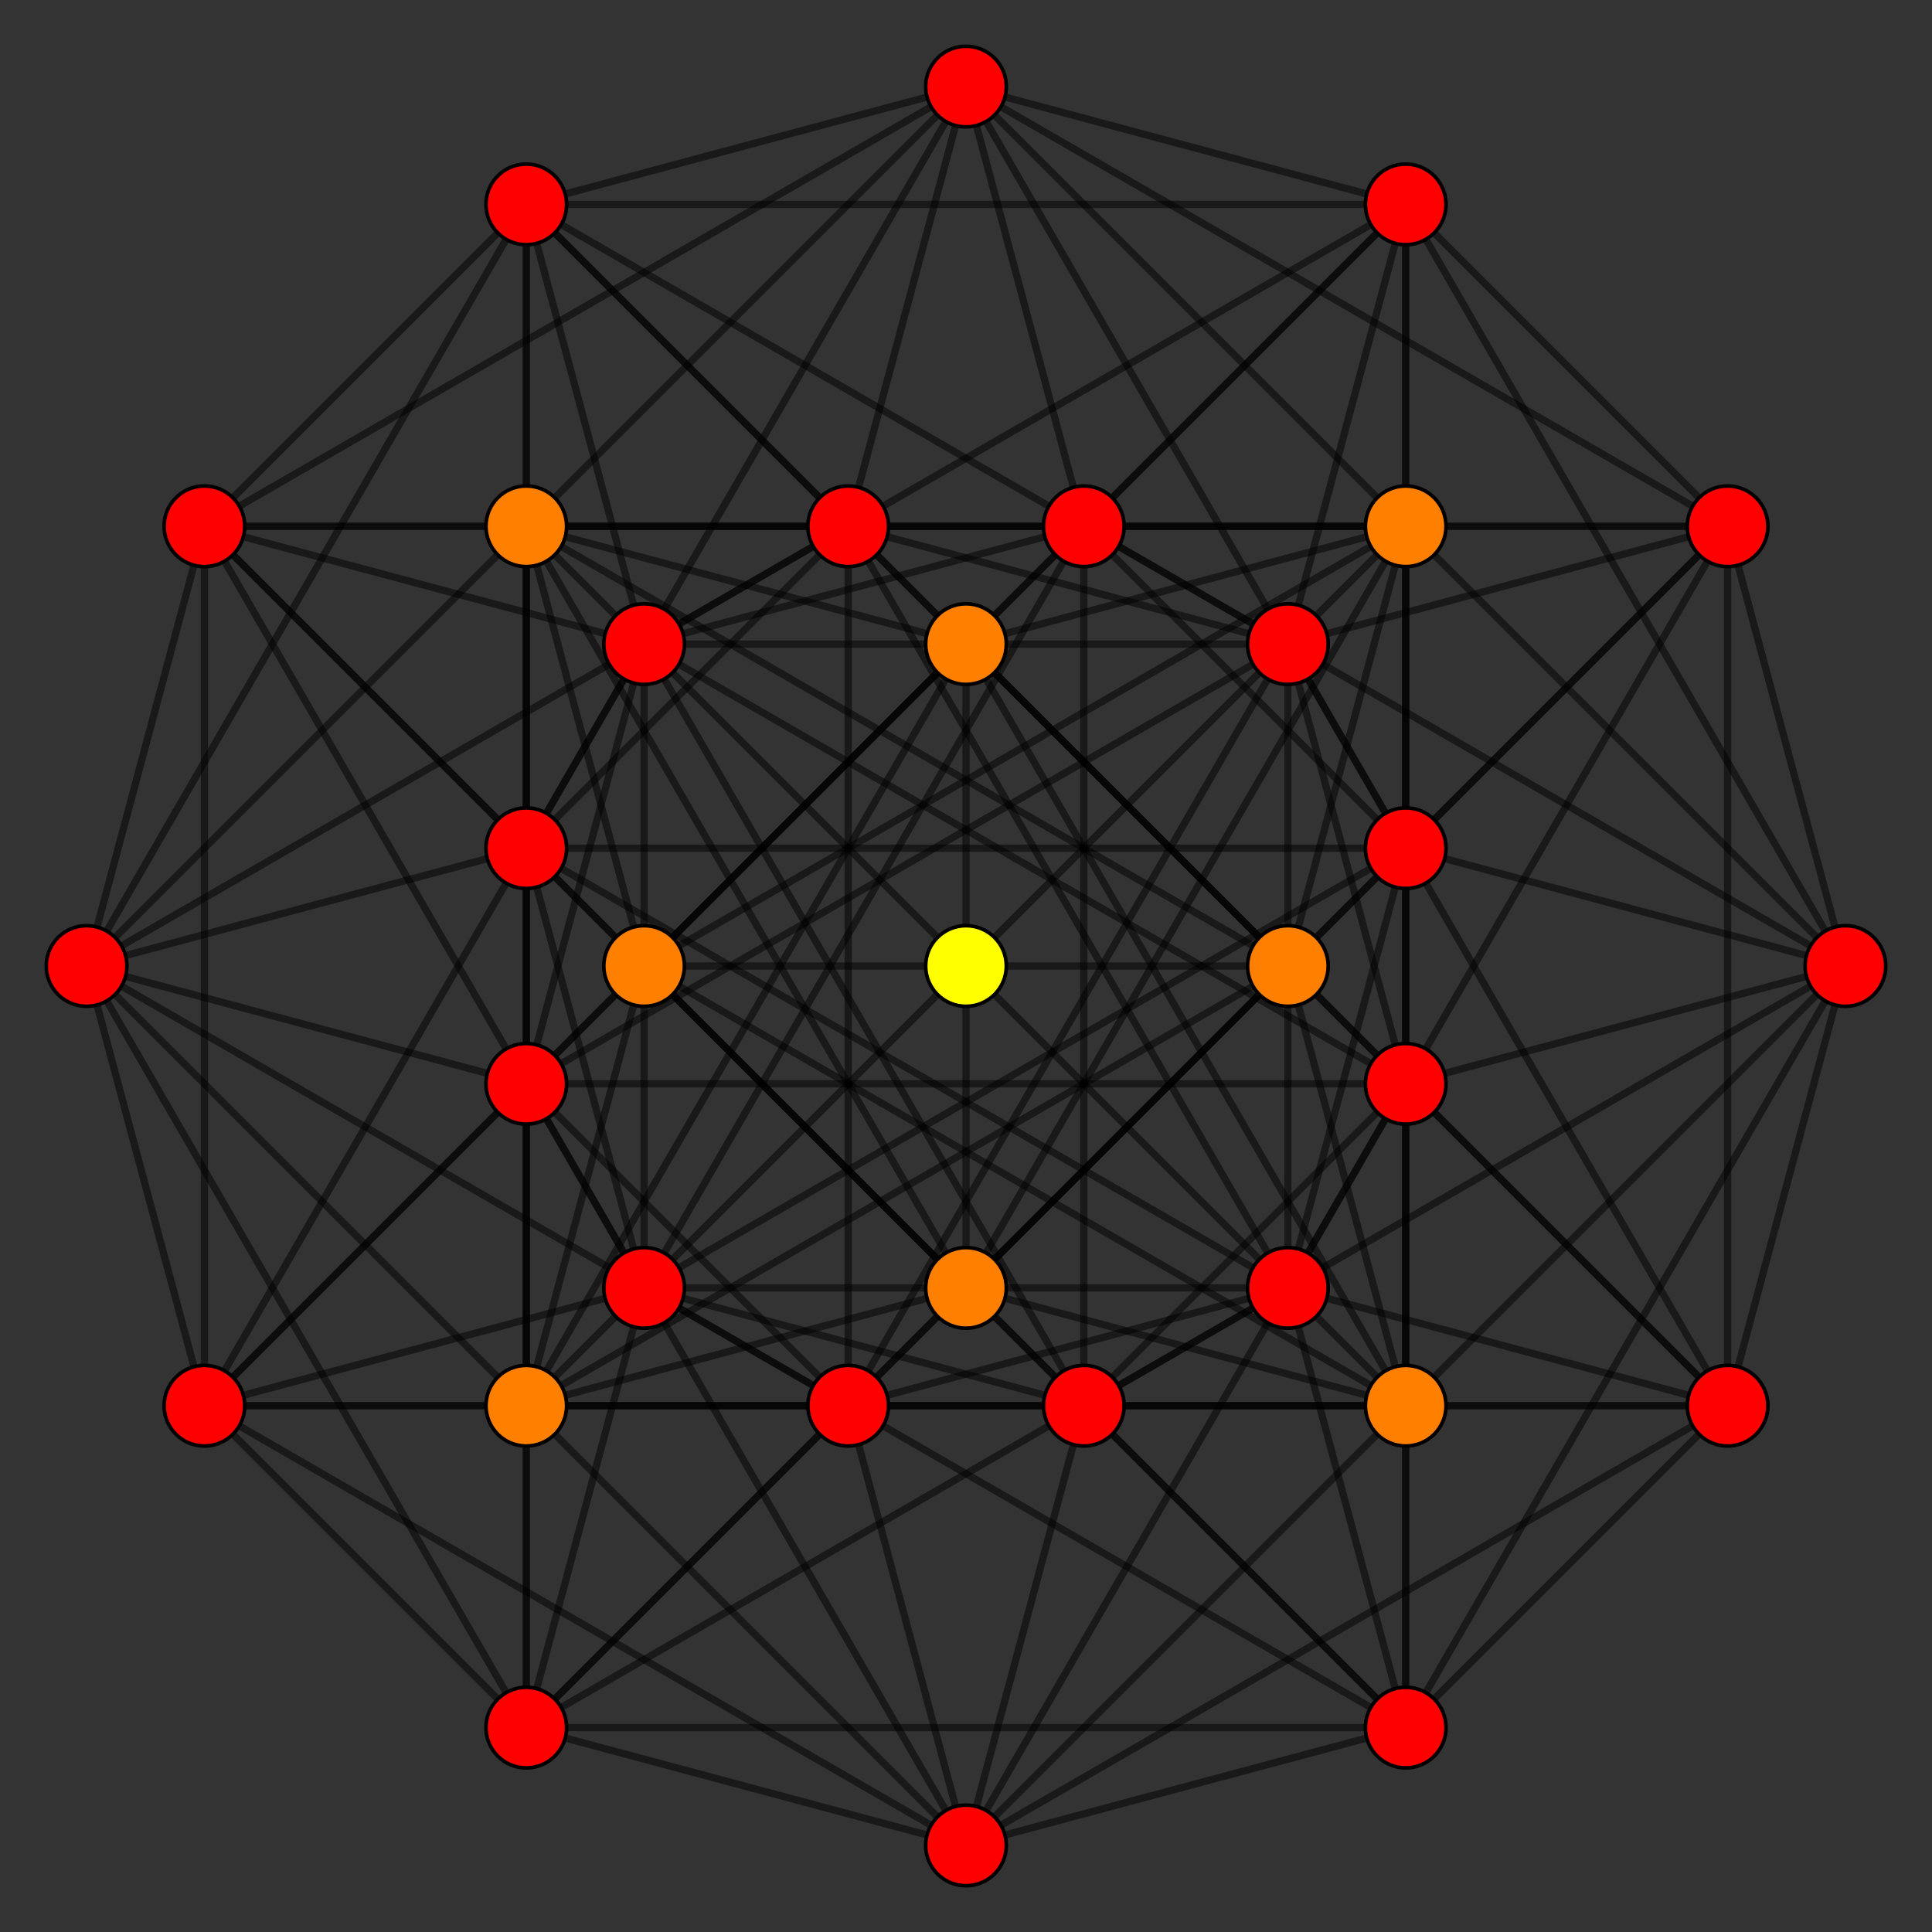 <?xml version="1.0" encoding="UTF-8" standalone="no"?>
<svg
xmlns="http://www.w3.org/2000/svg"
version="1.0"
width="1600" height="1600"
id="B6_root_diagram_F4plane.svg">
<rect width="100%" height="100%" fill="#333333" stroke="none"/>
<!-- Graph: v=72 e=0 -->
<!-- Projection: Point overlap:1 5 8 ,  visible v=33 e=185 -->
<g style="stroke:#000000;stroke-width:6.0;stroke-opacity:0.50;">
<line x1="533.427" y1="800.000" x2="800.000" y2="1066.573"/>
<line x1="533.427" y1="800.000" x2="800.000" y2="533.427"/>
<line x1="533.427" y1="800.000" x2="1164.145" y2="435.855"/>
<line x1="533.427" y1="800.000" x2="435.855" y2="1164.145"/>
<line x1="533.427" y1="800.000" x2="1164.145" y2="1164.145"/>
<line x1="533.427" y1="800.000" x2="435.855" y2="435.855"/>
<line x1="533.427" y1="800.000" x2="800.000" y2="800.000"/>
<line x1="1066.573" y1="800.000" x2="800.000" y2="1066.573"/>
<line x1="1066.573" y1="800.000" x2="800.000" y2="533.427"/>
<line x1="1066.573" y1="800.000" x2="1164.145" y2="435.855"/>
<line x1="1066.573" y1="800.000" x2="435.855" y2="1164.145"/>
<line x1="1066.573" y1="800.000" x2="1164.145" y2="1164.145"/>
<line x1="1066.573" y1="800.000" x2="435.855" y2="435.855"/>
<line x1="1066.573" y1="800.000" x2="800.000" y2="800.000"/>
<line x1="800.000" y1="1066.573" x2="1164.145" y2="435.855"/>
<line x1="800.000" y1="1066.573" x2="435.855" y2="1164.145"/>
<line x1="800.000" y1="1066.573" x2="1164.145" y2="1164.145"/>
<line x1="800.000" y1="1066.573" x2="435.855" y2="435.855"/>
<line x1="800.000" y1="1066.573" x2="800.000" y2="800.000"/>
<line x1="800.000" y1="533.427" x2="1164.145" y2="435.855"/>
<line x1="800.000" y1="533.427" x2="435.855" y2="1164.145"/>
<line x1="800.000" y1="533.427" x2="1164.145" y2="1164.145"/>
<line x1="800.000" y1="533.427" x2="435.855" y2="435.855"/>
<line x1="800.000" y1="533.427" x2="800.000" y2="800.000"/>
<line x1="1164.145" y1="435.855" x2="1164.145" y2="1164.145"/>
<line x1="1164.145" y1="435.855" x2="435.855" y2="435.855"/>
<line x1="1164.145" y1="435.855" x2="800.000" y2="800.000"/>
<line x1="435.855" y1="1164.145" x2="1164.145" y2="1164.145"/>
<line x1="435.855" y1="1164.145" x2="435.855" y2="435.855"/>
<line x1="435.855" y1="1164.145" x2="800.000" y2="800.000"/>
<line x1="1164.145" y1="1164.145" x2="800.000" y2="800.000"/>
<line x1="435.855" y1="435.855" x2="800.000" y2="800.000"/>
<line x1="800.000" y1="800.000" x2="800.000" y2="800.000"/>
<line x1="533.427" y1="1066.573" x2="897.572" y2="435.855"/>
<line x1="533.427" y1="1066.573" x2="169.282" y2="1164.145"/>
<line x1="533.427" y1="1066.573" x2="897.572" y2="1164.145"/>
<line x1="533.427" y1="1066.573" x2="169.282" y2="435.855"/>
<line x1="533.427" y1="1066.573" x2="533.427" y2="800.000"/>
<line x1="533.427" y1="1066.573" x2="1164.145" y2="702.428"/>
<line x1="533.427" y1="1066.573" x2="435.855" y2="1430.718"/>
<line x1="533.427" y1="1066.573" x2="1164.145" y2="1430.718"/>
<line x1="533.427" y1="1066.573" x2="435.855" y2="702.428"/>
<line x1="533.427" y1="1066.573" x2="800.000" y2="1066.573"/>
<line x1="1066.573" y1="1066.573" x2="1430.718" y2="435.855"/>
<line x1="1066.573" y1="1066.573" x2="702.428" y2="1164.145"/>
<line x1="1066.573" y1="1066.573" x2="1430.718" y2="1164.145"/>
<line x1="1066.573" y1="1066.573" x2="702.428" y2="435.855"/>
<line x1="1066.573" y1="1066.573" x2="1066.573" y2="800.000"/>
<line x1="1066.573" y1="1066.573" x2="1164.145" y2="702.428"/>
<line x1="1066.573" y1="1066.573" x2="435.855" y2="1430.718"/>
<line x1="1066.573" y1="1066.573" x2="1164.145" y2="1430.718"/>
<line x1="1066.573" y1="1066.573" x2="435.855" y2="702.428"/>
<line x1="1066.573" y1="1066.573" x2="800.000" y2="1066.573"/>
<line x1="533.427" y1="533.427" x2="897.572" y2="435.855"/>
<line x1="533.427" y1="533.427" x2="169.282" y2="1164.145"/>
<line x1="533.427" y1="533.427" x2="897.572" y2="1164.145"/>
<line x1="533.427" y1="533.427" x2="169.282" y2="435.855"/>
<line x1="533.427" y1="533.427" x2="533.427" y2="800.000"/>
<line x1="533.427" y1="533.427" x2="1164.145" y2="169.282"/>
<line x1="533.427" y1="533.427" x2="435.855" y2="897.572"/>
<line x1="533.427" y1="533.427" x2="1164.145" y2="897.572"/>
<line x1="533.427" y1="533.427" x2="435.855" y2="169.282"/>
<line x1="533.427" y1="533.427" x2="800.000" y2="533.427"/>
<line x1="1066.573" y1="533.427" x2="1430.718" y2="435.855"/>
<line x1="1066.573" y1="533.427" x2="702.428" y2="1164.145"/>
<line x1="1066.573" y1="533.427" x2="1430.718" y2="1164.145"/>
<line x1="1066.573" y1="533.427" x2="702.428" y2="435.855"/>
<line x1="1066.573" y1="533.427" x2="1066.573" y2="800.000"/>
<line x1="1066.573" y1="533.427" x2="1164.145" y2="169.282"/>
<line x1="1066.573" y1="533.427" x2="435.855" y2="897.572"/>
<line x1="1066.573" y1="533.427" x2="1164.145" y2="897.572"/>
<line x1="1066.573" y1="533.427" x2="435.855" y2="169.282"/>
<line x1="1066.573" y1="533.427" x2="800.000" y2="533.427"/>
<line x1="897.572" y1="435.855" x2="897.572" y2="1164.145"/>
<line x1="897.572" y1="435.855" x2="169.282" y2="435.855"/>
<line x1="897.572" y1="435.855" x2="533.427" y2="800.000"/>
<line x1="897.572" y1="435.855" x2="1164.145" y2="702.428"/>
<line x1="897.572" y1="435.855" x2="1164.145" y2="169.282"/>
<line x1="897.572" y1="435.855" x2="1528.291" y2="800.000"/>
<line x1="897.572" y1="435.855" x2="800.000" y2="71.709"/>
<line x1="897.572" y1="435.855" x2="1164.145" y2="435.855"/>
<line x1="1430.718" y1="435.855" x2="1430.718" y2="1164.145"/>
<line x1="1430.718" y1="435.855" x2="702.428" y2="435.855"/>
<line x1="1430.718" y1="435.855" x2="1066.573" y2="800.000"/>
<line x1="1430.718" y1="435.855" x2="1164.145" y2="702.428"/>
<line x1="1430.718" y1="435.855" x2="1164.145" y2="169.282"/>
<line x1="1430.718" y1="435.855" x2="1528.291" y2="800.000"/>
<line x1="1430.718" y1="435.855" x2="800.000" y2="71.709"/>
<line x1="1430.718" y1="435.855" x2="1164.145" y2="435.855"/>
<line x1="169.282" y1="1164.145" x2="897.572" y2="1164.145"/>
<line x1="169.282" y1="1164.145" x2="169.282" y2="435.855"/>
<line x1="169.282" y1="1164.145" x2="533.427" y2="800.000"/>
<line x1="169.282" y1="1164.145" x2="435.855" y2="1430.718"/>
<line x1="169.282" y1="1164.145" x2="435.855" y2="897.572"/>
<line x1="169.282" y1="1164.145" x2="800.000" y2="1528.291"/>
<line x1="169.282" y1="1164.145" x2="71.709" y2="800.000"/>
<line x1="169.282" y1="1164.145" x2="435.855" y2="1164.145"/>
<line x1="702.428" y1="1164.145" x2="1430.718" y2="1164.145"/>
<line x1="702.428" y1="1164.145" x2="702.428" y2="435.855"/>
<line x1="702.428" y1="1164.145" x2="1066.573" y2="800.000"/>
<line x1="702.428" y1="1164.145" x2="435.855" y2="1430.718"/>
<line x1="702.428" y1="1164.145" x2="435.855" y2="897.572"/>
<line x1="702.428" y1="1164.145" x2="800.000" y2="1528.291"/>
<line x1="702.428" y1="1164.145" x2="71.709" y2="800.000"/>
<line x1="702.428" y1="1164.145" x2="435.855" y2="1164.145"/>
<line x1="897.572" y1="1164.145" x2="533.427" y2="800.000"/>
<line x1="897.572" y1="1164.145" x2="1164.145" y2="1430.718"/>
<line x1="897.572" y1="1164.145" x2="1164.145" y2="897.572"/>
<line x1="897.572" y1="1164.145" x2="1528.291" y2="800.000"/>
<line x1="897.572" y1="1164.145" x2="800.000" y2="1528.291"/>
<line x1="897.572" y1="1164.145" x2="1164.145" y2="1164.145"/>
<line x1="1430.718" y1="1164.145" x2="1066.573" y2="800.000"/>
<line x1="1430.718" y1="1164.145" x2="1164.145" y2="1430.718"/>
<line x1="1430.718" y1="1164.145" x2="1164.145" y2="897.572"/>
<line x1="1430.718" y1="1164.145" x2="1528.291" y2="800.000"/>
<line x1="1430.718" y1="1164.145" x2="800.000" y2="1528.291"/>
<line x1="1430.718" y1="1164.145" x2="1164.145" y2="1164.145"/>
<line x1="169.282" y1="435.855" x2="533.427" y2="800.000"/>
<line x1="169.282" y1="435.855" x2="435.855" y2="702.428"/>
<line x1="169.282" y1="435.855" x2="435.855" y2="169.282"/>
<line x1="169.282" y1="435.855" x2="800.000" y2="71.709"/>
<line x1="169.282" y1="435.855" x2="71.709" y2="800.000"/>
<line x1="169.282" y1="435.855" x2="435.855" y2="435.855"/>
<line x1="702.428" y1="435.855" x2="1066.573" y2="800.000"/>
<line x1="702.428" y1="435.855" x2="435.855" y2="702.428"/>
<line x1="702.428" y1="435.855" x2="435.855" y2="169.282"/>
<line x1="702.428" y1="435.855" x2="800.000" y2="71.709"/>
<line x1="702.428" y1="435.855" x2="71.709" y2="800.000"/>
<line x1="702.428" y1="435.855" x2="435.855" y2="435.855"/>
<line x1="533.427" y1="800.000" x2="533.427" y2="800.000"/>
<line x1="1066.573" y1="800.000" x2="1066.573" y2="800.000"/>
<line x1="1164.145" y1="702.428" x2="1164.145" y2="1430.718"/>
<line x1="1164.145" y1="702.428" x2="435.855" y2="702.428"/>
<line x1="1164.145" y1="702.428" x2="800.000" y2="1066.573"/>
<line x1="1164.145" y1="702.428" x2="1528.291" y2="800.000"/>
<line x1="1164.145" y1="702.428" x2="800.000" y2="71.709"/>
<line x1="1164.145" y1="702.428" x2="1164.145" y2="435.855"/>
<line x1="1164.145" y1="169.282" x2="1164.145" y2="897.572"/>
<line x1="1164.145" y1="169.282" x2="435.855" y2="169.282"/>
<line x1="1164.145" y1="169.282" x2="800.000" y2="533.427"/>
<line x1="1164.145" y1="169.282" x2="1528.291" y2="800.000"/>
<line x1="1164.145" y1="169.282" x2="800.000" y2="71.709"/>
<line x1="1164.145" y1="169.282" x2="1164.145" y2="435.855"/>
<line x1="435.855" y1="1430.718" x2="1164.145" y2="1430.718"/>
<line x1="435.855" y1="1430.718" x2="435.855" y2="702.428"/>
<line x1="435.855" y1="1430.718" x2="800.000" y2="1066.573"/>
<line x1="435.855" y1="1430.718" x2="800.000" y2="1528.291"/>
<line x1="435.855" y1="1430.718" x2="71.709" y2="800.000"/>
<line x1="435.855" y1="1430.718" x2="435.855" y2="1164.145"/>
<line x1="435.855" y1="897.572" x2="1164.145" y2="897.572"/>
<line x1="435.855" y1="897.572" x2="435.855" y2="169.282"/>
<line x1="435.855" y1="897.572" x2="800.000" y2="533.427"/>
<line x1="435.855" y1="897.572" x2="800.000" y2="1528.291"/>
<line x1="435.855" y1="897.572" x2="71.709" y2="800.000"/>
<line x1="435.855" y1="897.572" x2="435.855" y2="1164.145"/>
<line x1="1164.145" y1="1430.718" x2="800.000" y2="1066.573"/>
<line x1="1164.145" y1="1430.718" x2="1528.291" y2="800.000"/>
<line x1="1164.145" y1="1430.718" x2="800.000" y2="1528.291"/>
<line x1="1164.145" y1="1430.718" x2="1164.145" y2="1164.145"/>
<line x1="1164.145" y1="897.572" x2="800.000" y2="533.427"/>
<line x1="1164.145" y1="897.572" x2="1528.291" y2="800.000"/>
<line x1="1164.145" y1="897.572" x2="800.000" y2="1528.291"/>
<line x1="1164.145" y1="897.572" x2="1164.145" y2="1164.145"/>
<line x1="435.855" y1="702.428" x2="800.000" y2="1066.573"/>
<line x1="435.855" y1="702.428" x2="800.000" y2="71.709"/>
<line x1="435.855" y1="702.428" x2="71.709" y2="800.000"/>
<line x1="435.855" y1="702.428" x2="435.855" y2="435.855"/>
<line x1="435.855" y1="169.282" x2="800.000" y2="533.427"/>
<line x1="435.855" y1="169.282" x2="800.000" y2="71.709"/>
<line x1="435.855" y1="169.282" x2="71.709" y2="800.000"/>
<line x1="435.855" y1="169.282" x2="435.855" y2="435.855"/>
<line x1="800.000" y1="1066.573" x2="800.000" y2="1066.573"/>
<line x1="800.000" y1="533.427" x2="800.000" y2="533.427"/>
<line x1="1528.291" y1="800.000" x2="1164.145" y2="435.855"/>
<line x1="1528.291" y1="800.000" x2="1164.145" y2="1164.145"/>
<line x1="800.000" y1="1528.291" x2="435.855" y2="1164.145"/>
<line x1="800.000" y1="1528.291" x2="1164.145" y2="1164.145"/>
<line x1="800.000" y1="71.709" x2="1164.145" y2="435.855"/>
<line x1="800.000" y1="71.709" x2="435.855" y2="435.855"/>
<line x1="71.709" y1="800.000" x2="435.855" y2="1164.145"/>
<line x1="71.709" y1="800.000" x2="435.855" y2="435.855"/>
<line x1="1164.145" y1="435.855" x2="1164.145" y2="435.855"/>
<line x1="435.855" y1="1164.145" x2="435.855" y2="1164.145"/>
<line x1="1164.145" y1="1164.145" x2="1164.145" y2="1164.145"/>
<line x1="435.855" y1="435.855" x2="435.855" y2="435.855"/>
</g>
<g style="stroke:#000000;stroke-width:3.0;fill:#ff0000">
<circle cx="533.427" cy="1066.573" r="33.4"/>
<circle cx="1066.573" cy="1066.573" r="33.4"/>
<circle cx="533.427" cy="533.427" r="33.4"/>
<circle cx="1066.573" cy="533.427" r="33.4"/>
<circle cx="897.572" cy="435.855" r="33.4"/>
<circle cx="1430.718" cy="435.855" r="33.4"/>
<circle cx="169.282" cy="1164.145" r="33.4"/>
<circle cx="702.428" cy="1164.145" r="33.4"/>
<circle cx="897.572" cy="1164.145" r="33.4"/>
<circle cx="1430.718" cy="1164.145" r="33.4"/>
<circle cx="169.282" cy="435.855" r="33.4"/>
<circle cx="702.428" cy="435.855" r="33.4"/>
<circle cx="1164.145" cy="702.428" r="33.4"/>
<circle cx="1164.145" cy="169.282" r="33.4"/>
<circle cx="435.855" cy="1430.718" r="33.4"/>
<circle cx="435.855" cy="897.572" r="33.4"/>
<circle cx="1164.145" cy="1430.718" r="33.4"/>
<circle cx="1164.145" cy="897.572" r="33.4"/>
<circle cx="435.855" cy="702.428" r="33.4"/>
<circle cx="435.855" cy="169.282" r="33.4"/>
<circle cx="1528.291" cy="800.000" r="33.4"/>
<circle cx="800.000" cy="1528.291" r="33.4"/>
<circle cx="800.000" cy="71.709" r="33.4"/>
<circle cx="71.709" cy="800.000" r="33.4"/>
</g>
<g style="stroke:#000000;stroke-width:3.0;fill:#ff7f00">
<circle cx="533.427" cy="800.000" r="33.4"/>
<circle cx="1066.573" cy="800.000" r="33.4"/>
<circle cx="800.000" cy="1066.573" r="33.4"/>
<circle cx="800.000" cy="533.427" r="33.4"/>
<circle cx="1164.145" cy="435.855" r="33.4"/>
<circle cx="435.855" cy="1164.145" r="33.4"/>
<circle cx="1164.145" cy="1164.145" r="33.4"/>
<circle cx="435.855" cy="435.855" r="33.4"/>
</g>
<g style="stroke:#000000;stroke-width:3.0;fill:#ffff00">
<circle cx="800.000" cy="800.000" r="33.4"/>
</g>
</svg>
